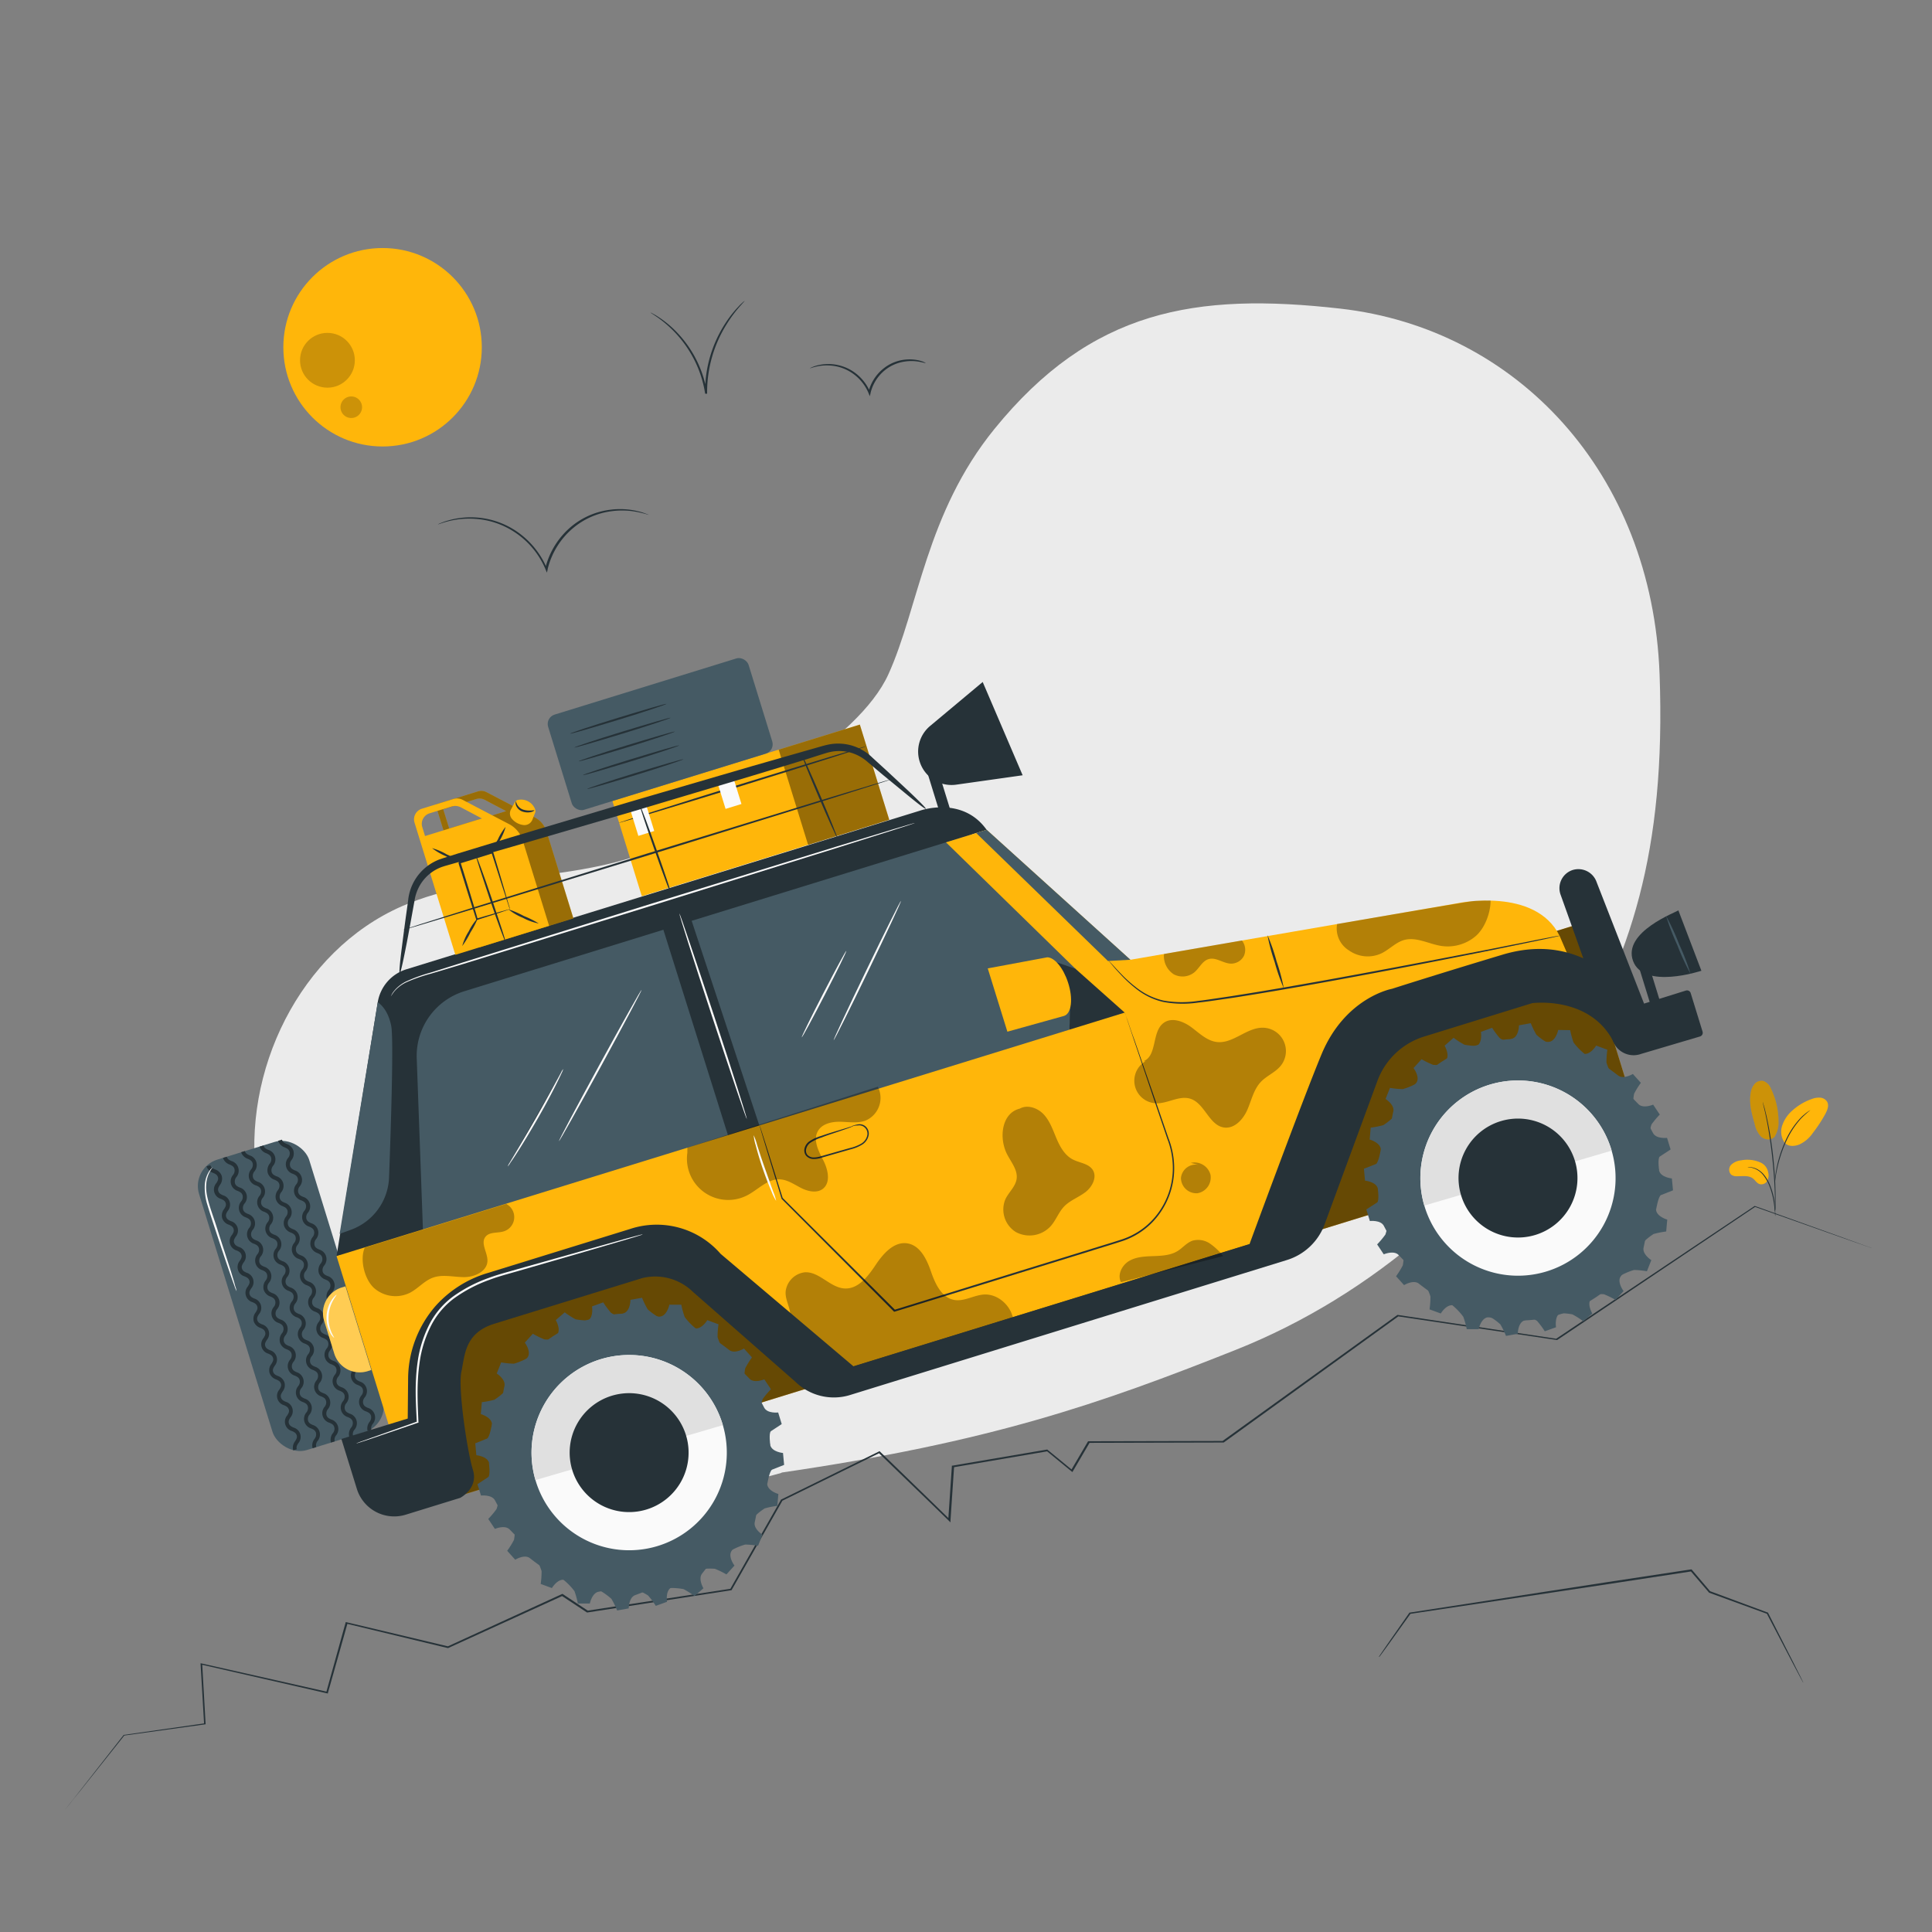 <svg xmlns="http://www.w3.org/2000/svg" viewBox="0 0 500 500"><rect x="0" y="0" width="500" height="500" fill="#808080" stroke="none"/><g id="freepik--background-simple--inject-88"><path d="M202.27,381.17c-27.71,8.1-58.34,2-84.6-10s-47.25-36.7-51.23-65.29S77.58,246.13,104,234.54c22.13-9.7,48.79-5.61,70.11-17,16.67-8.89,47.95-25.77,55.79-43s9.74-41.71,27.44-63.5c25.07-30.87,52-35.43,89.59-31.16,45.47,5.17,80.66,42.38,82.57,94.66,1.68,46.15-7.61,73.32-24.14,101.16-19.46,32.76-50.18,59.58-85.57,73.65s-63.55,23.85-117.53,31.75" style="fill:#ebebeb"></path></g><g id="freepik--Floor--inject-88"><path d="M484.61,323.06s-.68-.22-2-.68l-5.87-2.06-22.6-8h.11L403,346.79l-.06,0h-.08l-41.12-6.13.17,0-45.21,32.66-.06,0h-.08l-34.74.09.22-.12-4.36,7.43-.15.25-.23-.19-6.4-5.25.2.06-24.39,4.15.21-.24c-.29,4.41-.61,9.16-.93,13.93l0,.56-.4-.39c-1.85-1.8-3.84-3.74-5.85-5.68L227.39,376l.3,0-25.28,12.42.11-.1-13.15,23.13-.07.11-.12,0L152,417.31h-.09l-.08-.05L145.38,413h.23L116,426.51l-.07,0h-.07l-26.15-6.3.24-.14-5.07,18,0,.18-.18,0L52.14,430.8l.19-.17c.33,5.71.61,10.77.88,15.5v.13l-.12,0-21,2.9.07,0L20.82,463.4q-2,2.42-2.95,3.68c-.67.82-1,1.23-1,1.23s.32-.43,1-1.27l2.92-3.71L32,449l0,0h0l20.94-3-.12.15c-.28-4.73-.58-9.79-.91-15.5l0-.21.21.05,32.53,7.34-.22.14q2.42-8.62,5-18l.05-.19.19.05L116,426.09l-.14,0,29.58-13.55.12-.05.11.07,6.47,4.29-.17,0,37.17-5.69-.18.12,13.15-23.14,0-.07.08,0,25.27-12.42.17-.09.13.13L240,387.57l5.84,5.69-.44.17c.32-4.78.64-9.53.94-13.93v-.2l.2,0,24.4-4.15.11,0,.09.08,6.4,5.25-.38.07c1.51-2.56,3-5.11,4.36-7.43l.07-.12h.15l34.74-.08-.15.05,45.24-32.61.07-.06.09,0,41.11,6.18-.13,0,51.37-34.36.05,0,.05,0,22.56,8.1,5.85,2.12C484,322.8,484.61,323.06,484.61,323.06Z" style="fill:#263238"></path><path d="M356.82,428.84l.12-.2.39-.59,1.55-2.26,5.89-8.45,0,0h.07l51-7.87,21.8-3.31.14,0,.09.11,4.74,5.58-.1-.07,15,5.56.07,0,0,.07,6.71,13.2c.77,1.55,1.38,2.75,1.81,3.61.19.39.34.7.45.94a1.69,1.69,0,0,1,.14.33,2.3,2.3,0,0,1-.19-.3c-.12-.24-.29-.54-.5-.92l-1.89-3.56-6.87-13.13.11.09-15-5.47-.06,0,0-.05-4.76-5.56.23.08-21.8,3.33-51,7.67.1-.06-6,8.36-1.62,2.21-.42.56C356.88,428.79,356.83,428.85,356.82,428.84Z" style="fill:#263238"></path></g><g id="freepik--Car--inject-88"><rect x="100.13" y="285.79" width="323.59" height="55.87" transform="translate(-80.92 91.27) rotate(-17.17)" style="fill:#FFB60A"></rect><g style="opacity:0.6"><rect x="100.13" y="285.79" width="323.59" height="55.87" transform="translate(-80.92 91.27) rotate(-17.17)"></rect></g><rect x="60.38" y="296.05" width="29.84" height="78.65" rx="7.14" transform="translate(-95.62 37.16) rotate(-17.16)" style="fill:#455a64"></rect><path d="M75.89,375.35a2.66,2.66,0,0,1,.49-2.37c.38-.6.58-1,.4-1.55s-.55-.78-1.2-1.07a2.51,2.51,0,0,1-1.24-4.06c.37-.6.58-1,.39-1.55s-.55-.78-1.19-1.07a2.51,2.51,0,0,1-1.24-4.06c.37-.59.57-1,.39-1.55s-.55-.78-1.19-1.06a2.7,2.7,0,0,1-1.74-1.69,2.66,2.66,0,0,1,.5-2.37c.37-.6.57-1,.39-1.55s-.55-.78-1.19-1.07a2.51,2.51,0,0,1-1.24-4.06c.37-.59.57-1,.39-1.55s-.55-.78-1.19-1.06A2.7,2.7,0,0,1,65.68,342a2.66,2.66,0,0,1,.5-2.37c.37-.6.57-1,.39-1.55s-.55-.79-1.19-1.07a2.52,2.52,0,0,1-1.25-4.06c.38-.6.58-1,.4-1.55s-.56-.79-1.2-1.07a2.52,2.52,0,0,1-1.24-4.07c.37-.59.57-1,.39-1.55s-.55-.78-1.19-1.07a2.51,2.51,0,0,1-1.24-4.06c.37-.59.57-1,.39-1.55s-.55-.78-1.19-1.07a2.63,2.63,0,0,1-1.74-1.69,2.66,2.66,0,0,1,.49-2.37c.38-.6.58-1,.4-1.56s-.56-.78-1.2-1.06A2.52,2.52,0,0,1,56,306.18c.37-.6.57-1,.39-1.56s-.55-.78-1.2-1.07a2.72,2.72,0,0,1-1.74-1.69l1-.3c.18.6.55.79,1.19,1.08a2.69,2.69,0,0,1,1.75,1.69,2.72,2.72,0,0,1-.5,2.38c-.37.6-.57,1-.39,1.55s.55.79,1.19,1.07a2.52,2.52,0,0,1,1.24,4.07c-.37.59-.57,1-.39,1.55s.55.78,1.2,1.07a2.51,2.51,0,0,1,1.24,4.06c-.37.6-.58,1-.39,1.55s.55.78,1.19,1.07a2.51,2.51,0,0,1,1.24,4.06c-.37.6-.57,1-.39,1.56s.55.78,1.19,1.06A2.52,2.52,0,0,1,65,333.45c-.37.59-.57,1-.39,1.55s.55.78,1.2,1.06A2.52,2.52,0,0,1,67,340.13c-.37.59-.58,1-.4,1.55s.56.78,1.2,1.06a2.51,2.51,0,0,1,1.24,4.06c-.37.6-.57,1-.39,1.55s.55.78,1.19,1.07a2.51,2.51,0,0,1,1.24,4.06c-.37.6-.57,1-.39,1.55s.55.78,1.19,1.06a2.7,2.7,0,0,1,1.74,1.69,2.66,2.66,0,0,1-.5,2.37c-.37.6-.57,1-.39,1.55s.55.78,1.19,1.07a2.51,2.51,0,0,1,1.24,4.06c-.37.6-.57,1-.39,1.55s.55.78,1.19,1.07a2.51,2.51,0,0,1,1.24,4.06c-.37.59-.57,1-.39,1.55Z" style="fill:#263238"></path><path d="M80.91,374.8a2.74,2.74,0,0,1,.48-2.41,1.83,1.83,0,0,0,.38-1.6c-.2-.64-.65-.84-1.22-1.1a2.58,2.58,0,0,1-1.27-4.13,1.8,1.8,0,0,0,.38-1.6c-.2-.64-.65-.84-1.22-1.1a2.58,2.58,0,0,1-1.27-4.13,1.78,1.78,0,0,0,.38-1.59c-.2-.64-.65-.85-1.21-1.11a2.58,2.58,0,0,1-1.28-4.13,1.78,1.78,0,0,0,.38-1.59c-.2-.64-.65-.85-1.21-1.11a2.74,2.74,0,0,1-1.76-1.71,2.77,2.77,0,0,1,.48-2.41,1.8,1.8,0,0,0,.38-1.6c-.2-.63-.64-.84-1.21-1.1a2.59,2.59,0,0,1-1.28-4.13,1.75,1.75,0,0,0,.38-1.59c-.19-.64-.64-.85-1.21-1.11a2.74,2.74,0,0,1-1.75-1.72,2.77,2.77,0,0,1,.47-2.41,1.75,1.75,0,0,0,.38-1.59c-.19-.64-.64-.85-1.21-1.11a2.59,2.59,0,0,1-1.28-4.13A1.76,1.76,0,0,0,67,323c-.2-.64-.64-.84-1.21-1.1a2.59,2.59,0,0,1-1.28-4.13,1.77,1.77,0,0,0,.38-1.6c-.19-.64-.64-.84-1.21-1.1a2.59,2.59,0,0,1-1.28-4.13,1.77,1.77,0,0,0,.38-1.6c-.2-.64-.64-.85-1.21-1.11a2.59,2.59,0,0,1-1.28-4.13,1.8,1.8,0,0,0,.38-1.6c-.2-.65-.65-.85-1.22-1.11a2.76,2.76,0,0,1-1.75-1.73l1-.29c.19.64.64.85,1.21,1.11a2.59,2.59,0,0,1,1.28,4.13,1.82,1.82,0,0,0-.38,1.61c.2.64.65.84,1.21,1.1a2.58,2.58,0,0,1,1.28,4.13,1.8,1.8,0,0,0-.38,1.6c.2.64.65.85,1.22,1.11a2.58,2.58,0,0,1,1.27,4.13,1.78,1.78,0,0,0-.38,1.59c.2.64.65.85,1.22,1.11a2.58,2.58,0,0,1,1.27,4.13,1.8,1.8,0,0,0-.38,1.6c.2.64.65.84,1.22,1.1a2.58,2.58,0,0,1,1.27,4.13,1.83,1.83,0,0,0-.38,1.6c.2.64.65.84,1.22,1.1a2.58,2.58,0,0,1,1.27,4.13,1.78,1.78,0,0,0-.38,1.59c.2.64.65.85,1.22,1.11a2.58,2.58,0,0,1,1.27,4.13,1.78,1.78,0,0,0-.38,1.59c.2.64.65.85,1.21,1.11a2.57,2.57,0,0,1,1.28,4.12,1.8,1.8,0,0,0-.38,1.6c.2.64.64.84,1.21,1.1A2.59,2.59,0,0,1,78,359.25a1.77,1.77,0,0,0-.38,1.6c.2.63.64.84,1.21,1.1a2.59,2.59,0,0,1,1.28,4.13,1.75,1.75,0,0,0-.38,1.59c.19.64.64.85,1.21,1.11a2.58,2.58,0,0,1,1.27,4.12,1.8,1.8,0,0,0-.37,1.6Z" style="fill:#263238"></path><path d="M85.66,373.33a2.74,2.74,0,0,1,.47-2.41,1.75,1.75,0,0,0,.38-1.59c-.19-.64-.64-.85-1.21-1.11A2.58,2.58,0,0,1,84,364.09a1.77,1.77,0,0,0,.37-1.59c-.19-.64-.64-.85-1.21-1.11a2.58,2.58,0,0,1-1.27-4.12,1.83,1.83,0,0,0,.38-1.6c-.2-.64-.65-.85-1.22-1.11a2.58,2.58,0,0,1-1.27-4.12,1.83,1.83,0,0,0,.38-1.6c-.2-.64-.65-.84-1.22-1.1a2.58,2.58,0,0,1-1.27-4.13,1.78,1.78,0,0,0,.38-1.59c-.2-.64-.65-.85-1.21-1.11a2.57,2.57,0,0,1-1.28-4.12,1.8,1.8,0,0,0,.38-1.6c-.2-.64-.65-.84-1.21-1.11A2.57,2.57,0,0,1,73.48,330a1.8,1.8,0,0,0,.38-1.6c-.2-.64-.65-.85-1.21-1.1a2.58,2.58,0,0,1-1.28-4.13,1.8,1.8,0,0,0,.38-1.6c-.2-.64-.65-.85-1.21-1.11a2.58,2.58,0,0,1-1.28-4.13,1.78,1.78,0,0,0,.38-1.59c-.2-.64-.65-.85-1.21-1.11a2.58,2.58,0,0,1-1.28-4.13,1.8,1.8,0,0,0,.38-1.6c-.2-.64-.65-.84-1.22-1.1A2.59,2.59,0,0,1,65,302.62a1.83,1.83,0,0,0,.38-1.6c-.2-.64-.65-.85-1.22-1.11a2.74,2.74,0,0,1-1.75-1.72l.95-.3c.2.64.65.85,1.22,1.11a2.6,2.6,0,0,1,1.28,4.14,1.77,1.77,0,0,0-.38,1.6c.2.64.64.85,1.21,1.11A2.59,2.59,0,0,1,68,310a1.79,1.79,0,0,0-.38,1.6c.2.64.65.84,1.21,1.1a2.58,2.58,0,0,1,1.28,4.13,1.8,1.8,0,0,0-.38,1.6c.2.64.64.84,1.21,1.1a2.58,2.58,0,0,1,1.28,4.13,1.8,1.8,0,0,0-.38,1.6c.2.64.65.85,1.21,1.11a2.57,2.57,0,0,1,1.28,4.12,1.8,1.8,0,0,0-.38,1.6c.2.64.65.85,1.21,1.11a2.58,2.58,0,0,1,1.28,4.12,1.8,1.8,0,0,0-.38,1.6c.2.64.64.84,1.21,1.1a2.59,2.59,0,0,1,1.28,4.13,1.75,1.75,0,0,0-.38,1.59c.19.64.64.85,1.21,1.11A2.58,2.58,0,0,1,80.66,351a1.83,1.83,0,0,0-.38,1.6c.2.64.65.84,1.22,1.1a2.58,2.58,0,0,1,1.27,4.13,1.83,1.83,0,0,0-.38,1.6c.2.64.65.84,1.22,1.1a2.58,2.58,0,0,1,1.27,4.13,1.83,1.83,0,0,0-.38,1.6c.2.64.65.84,1.22,1.1A2.58,2.58,0,0,1,87,371.44a1.81,1.81,0,0,0-.38,1.59Z" style="fill:#263238"></path><path d="M90.4,371.86a2.72,2.72,0,0,1,.48-2.4,1.8,1.8,0,0,0,.38-1.6c-.2-.64-.65-.85-1.21-1.11a2.58,2.58,0,0,1-1.28-4.12,1.8,1.8,0,0,0,.38-1.6c-.2-.64-.64-.84-1.21-1.1a2.59,2.59,0,0,1-1.28-4.13,1.77,1.77,0,0,0,.38-1.6c-.2-.64-.64-.84-1.21-1.1A2.59,2.59,0,0,1,84.55,349a1.75,1.75,0,0,0,.38-1.59c-.19-.64-.64-.85-1.21-1.11a2.58,2.58,0,0,1-1.27-4.12,1.83,1.83,0,0,0,.38-1.6c-.2-.64-.65-.84-1.22-1.1a2.58,2.58,0,0,1-1.27-4.13,1.83,1.83,0,0,0,.38-1.6c-.2-.64-.65-.84-1.22-1.1a2.58,2.58,0,0,1-1.27-4.13,1.83,1.83,0,0,0,.38-1.6c-.2-.64-.65-.84-1.22-1.1a2.58,2.58,0,0,1-1.27-4.13,1.83,1.83,0,0,0,.38-1.6c-.2-.64-.65-.84-1.22-1.1a2.78,2.78,0,0,1-1.75-1.73,2.73,2.73,0,0,1,.48-2.4,1.83,1.83,0,0,0,.38-1.6c-.2-.64-.65-.84-1.22-1.1a2.78,2.78,0,0,1-1.75-1.73,2.72,2.72,0,0,1,.48-2.4,1.83,1.83,0,0,0,.38-1.6c-.2-.64-.65-.85-1.22-1.11a2.74,2.74,0,0,1-1.75-1.72,2.77,2.77,0,0,1,.47-2.41,1.77,1.77,0,0,0,.38-1.6c-.2-.65-.65-.85-1.21-1.12a2.73,2.73,0,0,1-1.76-1.72l1-.29c.2.64.65.84,1.21,1.11a2.58,2.58,0,0,1,1.28,4.13,1.83,1.83,0,0,0-.38,1.6c.2.64.65.85,1.22,1.11a2.58,2.58,0,0,1,1.27,4.13,1.8,1.8,0,0,0-.37,1.6c.19.64.64.85,1.21,1.11a2.58,2.58,0,0,1,1.27,4.12,1.8,1.8,0,0,0-.37,1.6c.19.64.64.85,1.21,1.11A2.58,2.58,0,0,1,77,322.18a1.77,1.77,0,0,0-.37,1.59c.19.64.64.85,1.21,1.11A2.58,2.58,0,0,1,79.08,329a1.77,1.77,0,0,0-.37,1.59c.19.64.64.85,1.21,1.11a2.58,2.58,0,0,1,1.27,4.13,1.77,1.77,0,0,0-.37,1.59c.19.64.64.85,1.21,1.11a2.58,2.58,0,0,1,1.27,4.12,1.83,1.83,0,0,0-.38,1.6c.2.64.65.84,1.22,1.1a2.58,2.58,0,0,1,1.27,4.13,1.78,1.78,0,0,0-.38,1.59c.2.64.65.85,1.21,1.11a2.58,2.58,0,0,1,1.28,4.13,1.78,1.78,0,0,0-.38,1.59c.2.64.65.85,1.21,1.11a2.57,2.57,0,0,1,1.28,4.12,1.8,1.8,0,0,0-.38,1.6c.2.64.65.85,1.21,1.11A2.57,2.57,0,0,1,91.74,370a1.8,1.8,0,0,0-.38,1.6Z" style="fill:#263238"></path><path d="M95.15,370.4a2.74,2.74,0,0,1,.48-2.41,1.83,1.83,0,0,0,.38-1.6c-.2-.64-.65-.84-1.22-1.1a2.58,2.58,0,0,1-1.27-4.13,1.78,1.78,0,0,0,.38-1.59c-.2-.64-.65-.85-1.22-1.11a2.58,2.58,0,0,1-1.27-4.13,1.78,1.78,0,0,0,.38-1.59c-.2-.64-.65-.85-1.21-1.11a2.57,2.57,0,0,1-1.28-4.12,1.8,1.8,0,0,0,.38-1.6c-.2-.64-.65-.84-1.21-1.1a2.58,2.58,0,0,1-1.28-4.13,1.75,1.75,0,0,0,.38-1.59c-.2-.64-.64-.85-1.21-1.11a2.59,2.59,0,0,1-1.28-4.13,1.75,1.75,0,0,0,.38-1.59c-.19-.64-.64-.85-1.21-1.11a2.74,2.74,0,0,1-1.75-1.72A2.78,2.78,0,0,1,83,327a1.75,1.75,0,0,0,.38-1.59c-.19-.64-.64-.85-1.21-1.11a2.74,2.74,0,0,1-1.75-1.72,2.77,2.77,0,0,1,.47-2.41,1.75,1.75,0,0,0,.38-1.59c-.19-.65-.64-.85-1.21-1.11a2.59,2.59,0,0,1-1.28-4.13,1.77,1.77,0,0,0,.38-1.6c-.19-.64-.64-.84-1.21-1.1a2.59,2.59,0,0,1-1.28-4.13,1.77,1.77,0,0,0,.38-1.6c-.2-.64-.64-.85-1.21-1.11a2.59,2.59,0,0,1-1.28-4.13,1.8,1.8,0,0,0,.38-1.6c-.2-.64-.65-.85-1.22-1.11a2.76,2.76,0,0,1-1.75-1.72l1-.3c.19.64.64.85,1.21,1.11a2.72,2.72,0,0,1,1.75,1.72,2.76,2.76,0,0,1-.47,2.42,1.8,1.8,0,0,0-.38,1.6c.2.64.65.84,1.22,1.11a2.58,2.58,0,0,1,1.27,4.13,1.78,1.78,0,0,0-.38,1.59c.2.64.65.85,1.22,1.11a2.58,2.58,0,0,1,1.27,4.13,1.78,1.78,0,0,0-.38,1.59c.2.64.65.85,1.22,1.11a2.58,2.58,0,0,1,1.27,4.13,1.83,1.83,0,0,0-.38,1.6c.2.64.65.84,1.22,1.1a2.58,2.58,0,0,1,1.27,4.13,1.83,1.83,0,0,0-.38,1.6c.2.64.65.84,1.22,1.1a2.58,2.58,0,0,1,1.27,4.13,1.8,1.8,0,0,0-.38,1.6c.2.64.65.84,1.22,1.1a2.58,2.58,0,0,1,1.27,4.13,1.78,1.78,0,0,0-.38,1.59c.2.64.65.85,1.21,1.11A2.57,2.57,0,0,1,90.16,348a1.8,1.8,0,0,0-.38,1.6c.2.64.64.84,1.21,1.1a2.59,2.59,0,0,1,1.28,4.13,1.77,1.77,0,0,0-.38,1.6c.2.64.64.84,1.21,1.1a2.59,2.59,0,0,1,1.28,4.13,1.75,1.75,0,0,0-.38,1.59c.19.64.64.85,1.21,1.11a2.58,2.58,0,0,1,1.27,4.13,1.77,1.77,0,0,0-.37,1.59Z" style="fill:#263238"></path><polygon points="295.15 263.19 103.84 322.29 105.06 257.13 248.72 212.76 295.15 263.19" style="fill:#455a64"></polygon><path d="M233.17,233.17l-17.43,36.05" style="fill:#263238"></path><path d="M215.74,269.22c-.13-.06,3.67-8.18,8.48-18.14s8.82-18,8.95-17.91-3.67,8.18-8.48,18.14S215.87,269.29,215.74,269.22Z" style="fill:#fafafa"></path><path d="M219,246.08l-11.54,22.38" style="fill:#263238"></path><path d="M207.49,268.46c-.12-.06,2.35-5.13,5.54-11.31s5.87-11.13,6-11.07-2.35,5.13-5.54,11.31S207.62,268.53,207.49,268.46Z" style="fill:#fafafa"></path><path d="M166.05,256.15q-10.71,19.61-21.41,39.21" style="fill:#263238"></path><path d="M144.64,295.36c-.13-.07,4.56-8.91,10.47-19.73s10.81-19.55,10.94-19.48-4.57,8.9-10.48,19.73S144.76,295.42,144.64,295.36Z" style="fill:#fafafa"></path><path d="M145.75,276.7a277.08,277.08,0,0,1-14.36,25.19" style="fill:#263238"></path><path d="M131.39,301.89a4.52,4.52,0,0,1,.52-1l1.59-2.67c1.34-2.25,3.19-5.37,5.17-8.84s3.72-6.66,5-9l1.49-2.73a4.55,4.55,0,0,1,.61-1,5.41,5.41,0,0,1-.43,1.07c-.3.67-.76,1.62-1.35,2.8-1.17,2.35-2.86,5.56-4.85,9s-3.88,6.58-5.31,8.78c-.71,1.11-1.3,2-1.73,2.59A5.27,5.27,0,0,1,131.39,301.89Z" style="fill:#fafafa"></path><path d="M87.1,325.07l10.66-65.68a10.72,10.72,0,0,1,7.42-8.54l133-41.08s10.92-3.85,17.17,5L244.82,218,179,238.31l18.23,55.12L189.09,296l-17.41-55.38-51.51,15.91a17.5,17.5,0,0,0-12.32,17.36l1.69,46.68Z" style="fill:#263238"></path><path d="M100.56,368.65,87.1,325.07l189.66-58.59,1.58-15.75L244.82,218l10.53-3.25,37.19,33.64,84.72-14.64s20.06-4.26,26.36,8.44l4.79,11.12-52.66,11.86-23.66,54.13L211.91,356.41l-36-33-59.78,18.46-3.67,26.58Z" style="fill:#FFB60A"></path><path d="M123.71,204.81l-11,3.4,11.41,36.95,24.27-7.5-6.93-22.43a6.29,6.29,0,0,0-3.09-3.71L125.87,205A2.84,2.84,0,0,0,123.71,204.81Zm-7.45,9.62-1.56-5,8.55-2.64a2.85,2.85,0,0,1,2.18.2l5.56,2.93Z" style="fill:#FFB60A"></path><g style="opacity:0.4"><path d="M123.71,204.81l-11,3.4,11.41,36.95,24.27-7.5-6.93-22.43a6.29,6.29,0,0,0-3.09-3.71L125.87,205A2.84,2.84,0,0,0,123.71,204.81Zm-7.45,9.62-1.56-5,8.55-2.64a2.85,2.85,0,0,1,2.18.2l5.56,2.93Z"></path></g><path d="M117.32,206.79l-8.15,2.51a2.88,2.88,0,0,0-1.89,3.6l10.56,34.2,24.27-7.5-6.82-22.06a7.22,7.22,0,0,0-3.56-4.27l-12-6.27A3.15,3.15,0,0,0,117.32,206.79ZM110,216.37l-.71-2.3a2.86,2.86,0,0,1,1.9-3.59l5.68-1.76a3.16,3.16,0,0,1,2.41.22l5.44,2.88Z" style="fill:#FFB60A"></path><path d="M132.21,209.53l1-1.86a1.28,1.28,0,0,1,1.05-.69,3.89,3.89,0,0,1,4.23,2.47,1.22,1.22,0,0,1,0,.88l-.72,1.83a2.2,2.2,0,0,1-2.28,1.36,4.63,4.63,0,0,1-2.92-1.51A2.16,2.16,0,0,1,132.21,209.53Z" style="fill:#FFB60A"></path><path d="M132,235.41a10.71,10.71,0,0,1-.41-1.13c-.26-.78-.6-1.8-1-3.06-.86-2.61-2-6.27-3.39-10.55l.31.16-8.45,2.63c0,.07.33-.62.17-.33h0v0l0,.06,0,.14.08.26.17.53c.1.35.21.69.32,1l.63,2.05,1.19,3.9c.75,2.49,1.44,4.78,2,6.78l-.25-.13,6.15-1.79,1.72-.48a5.64,5.64,0,0,1,.64-.15,2.75,2.75,0,0,1-.54.21l-1.65.57-6.2,2-.19.07-.06-.2-2.14-6.76c-.39-1.25-.79-2.55-1.21-3.89-.21-.67-.42-1.36-.64-2.05-.1-.34-.21-.69-.32-1l-.16-.53-.08-.26,0-.13,0-.07v0h0c-.15.29.21-.4.18-.33l8.45-2.59.24-.08.07.24c1.34,4.39,2.44,8.14,3.2,10.77.36,1.25.65,2.27.88,3A6.61,6.61,0,0,1,132,235.41Z" style="fill:#263238"></path><path d="M119.19,223.2a17,17,0,0,1-3.8-1.62,16.19,16.19,0,0,1-3.57-2.08,16.31,16.31,0,0,1,3.8,1.62A16.81,16.81,0,0,1,119.19,223.2Z" style="fill:#263238"></path><path d="M130.85,214a13.91,13.91,0,0,1-1.51,3.5,14.47,14.47,0,0,1-2,3.26,14.07,14.07,0,0,1,1.51-3.5A14.76,14.76,0,0,1,130.85,214Z" style="fill:#263238"></path><path d="M123.68,237.57a21,21,0,0,1-1.91,3.7,23.11,23.11,0,0,1-2.14,3.56,13.52,13.52,0,0,1,1.69-3.82A13.87,13.87,0,0,1,123.68,237.57Z" style="fill:#263238"></path><path d="M139.43,239a14.53,14.53,0,0,1-4.1-1.47,14.33,14.33,0,0,1-3.76-2.21,24.64,24.64,0,0,1,4,1.74A24.35,24.35,0,0,1,139.43,239Z" style="fill:#263238"></path><path d="M138.28,209.7c0,.05-.25.33-.84.46a4.12,4.12,0,0,1-2.31-.16,2.74,2.74,0,0,1-1.62-1.67c-.18-.61,0-1,0-1s.07.36.3.83a2.78,2.78,0,0,0,1.47,1.33,5.17,5.17,0,0,0,2.06.27C137.93,209.77,138.24,209.63,138.28,209.7Z" style="fill:#263238"></path><rect x="160.79" y="196.86" width="67.02" height="25.79" transform="translate(-53.25 66.68) rotate(-17.17)" style="fill:#FFB60A"></rect><g style="opacity:0.4"><rect x="204.83" y="190.22" width="21.98" height="25.79" transform="translate(-50.33 72.74) rotate(-17.17)"></rect></g><path d="M224.23,193.12c0,.13-14.31,4.69-32,10.17S160,213.1,160,213s14.3-4.69,32.05-10.17S224.19,193,224.23,193.12Z" style="fill:#263238"></path><rect x="164.03" y="208.64" width="4.3" height="7.23" transform="translate(-55.24 58.5) rotate(-17.17)" style="fill:#fafafa"></rect><rect x="186.61" y="201.66" width="4.3" height="7.23" transform="translate(-52.18 64.85) rotate(-17.17)" style="fill:#fafafa"></rect><rect x="143.7" y="177.11" width="54.3" height="25.79" rx="2.53" transform="translate(-48.47 58.89) rotate(-17.17)" style="fill:#455a64"></rect><path d="M172.46,182.18c0,.13-5.5,2-12.39,4.1s-12.5,3.74-12.54,3.6,5.5-2,12.39-4.1S172.42,182,172.46,182.18Z" style="fill:#263238"></path><path d="M173.57,185.75c0,.14-5.51,2-12.39,4.1s-12.51,3.74-12.55,3.61,5.51-2,12.39-4.1S173.52,185.62,173.57,185.75Z" style="fill:#263238"></path><path d="M174.67,189.33c0,.14-5.5,2-12.39,4.1s-12.5,3.74-12.54,3.6,5.5-2,12.39-4.1S174.63,189.19,174.67,189.33Z" style="fill:#263238"></path><path d="M175.78,192.91c0,.14-5.51,2-12.39,4.1s-12.51,3.74-12.55,3.6,5.51-2,12.39-4.1S175.73,192.77,175.78,192.91Z" style="fill:#263238"></path><path d="M176.88,196.49c0,.13-5.5,2-12.39,4.1s-12.5,3.74-12.54,3.6,5.5-2,12.39-4.1S176.84,196.35,176.88,196.49Z" style="fill:#263238"></path><circle cx="162.82" cy="375.94" r="35.99" transform="translate(-112.93 72.95) rotate(-18.89)" style="fill:#455a64"></circle><path d="M128.26,386l0,.09a36,36,0,0,0,69.07-20.24l0-.09Z" style="fill:#455a64"></path><path d="M138.58,383.05a25.27,25.27,0,1,0,17.13-31.36A25.27,25.27,0,0,0,138.58,383.05Z" style="fill:#fafafa"></path><path d="M155.71,351.69a25.27,25.27,0,0,0-17.13,31.36l48.49-14.22A25.28,25.28,0,0,0,155.71,351.69Z" style="fill:#e0e0e0"></path><path d="M148.05,380.27a15.39,15.39,0,1,0,10.44-19.1A15.39,15.39,0,0,0,148.05,380.27Z" style="fill:#263238"></path><path d="M126.53,378.58s.45,3.28-.18,3.69l-2.78,1.83.91,2.95s2.81-.32,3.63,1.26,1.59,3,1.59,3l3.22-5.2Z" style="fill:#455a64"></path><path d="M131.12,359.6a16.6,16.6,0,0,1-3.15,2.64,22.27,22.27,0,0,1-3.27.64l-.27,3.09s2.73.75,2.89,2.53.36,3.34.36,3.34l4.94-3.6Z" style="fill:#455a64"></path><path d="M136.79,351.3a16.77,16.77,0,0,1-3.78,1.62,22.06,22.06,0,0,1-3.31-.33l-1.15,2.87s2.39,1.52,2,3.26S130,362,130,362l5.78-2Z" style="fill:#455a64"></path><path d="M145,346.44a16.57,16.57,0,0,1-4.1.2,22.45,22.45,0,0,1-3-1.47l-2.08,2.3s1.71,2.25.76,3.76-1.74,2.88-1.74,2.88l6.13.12Z" style="fill:#455a64"></path><path d="M153.06,341.69a16.44,16.44,0,0,1-4.1-.26,22.22,22.22,0,0,1-2.81-1.79l-2.32,2s1.45,2.43.33,3.83-2,2.66-2,2.66l6.07.81Z" style="fill:#455a64"></path><path d="M161.84,341.48a16.86,16.86,0,0,1-3.72-1.74,22.74,22.74,0,0,1-2-2.69l-2.91,1.05s.46,2.8-1.08,3.68-2.88,1.74-2.88,1.74l5.35,3Z" style="fill:#455a64"></path><path d="M171,341.21a17,17,0,0,1-3.37-2.35,22.32,22.32,0,0,1-1.47-3l-3,.54s0,2.83-1.69,3.45-3.14,1.21-3.14,1.21l4.77,3.84Z" style="fill:#455a64"></path><path d="M180.07,343.81a16.44,16.44,0,0,1-2.86-2.95,21.13,21.13,0,0,1-.89-3.21l-3.09,0s-.56,2.78-2.31,3.06-3.31.6-3.31.6l4,4.67Z" style="fill:#455a64"></path><path d="M187.43,349.78a16.77,16.77,0,0,1-1.72-3.73,22,22,0,0,1,.24-3.32l-2.9-1.08s-1.45,2.44-3.21,2.12-3.32-.54-3.32-.54L178.7,349Z" style="fill:#455a64"></path><path d="M192.64,358.23a16.37,16.37,0,0,1,.22-4.1,21.24,21.24,0,0,1,1.75-2.83l-2.07-2.3s-2.41,1.48-3.82.38-2.69-2-2.69-2l-.73,6.08Z" style="fill:#455a64"></path><path d="M196.57,366.09a16.63,16.63,0,0,1,.8-4,22,22,0,0,1,2.15-2.55l-1.72-2.57s-2.61,1.12-3.84-.17-2.37-2.38-2.37-2.38L190,360.3Z" style="fill:#455a64"></path><path d="M127.32,368.5s-.58,3.53-1.28,3.8L123,373.53l.28,3.08s2.83.25,3.3,2,1,3.23,1,3.23l4.22-4.44Z" style="fill:#455a64"></path><path d="M199.35,374.06s-.45-3.27.18-3.68l2.78-1.83-.92-3s-2.81.33-3.62-1.26-1.59-3-1.59-3L193,366.58Z" style="fill:#455a64"></path><path d="M194.76,393a16.28,16.28,0,0,1,3.15-2.63,21,21,0,0,1,3.26-.65l.27-3.08s-2.73-.76-2.88-2.54-.36-3.34-.36-3.34l-4.95,3.61Z" style="fill:#455a64"></path><path d="M189.09,401.34a16.28,16.28,0,0,1,3.77-1.61,22.36,22.36,0,0,1,3.32.32l1.15-2.87s-2.4-1.51-2-3.26.62-3.3.62-3.3l-5.78,2Z" style="fill:#455a64"></path><path d="M180.91,406.2A16.3,16.3,0,0,1,185,406a21.46,21.46,0,0,1,3,1.46l2.08-2.29s-1.72-2.26-.77-3.76,1.74-2.88,1.74-2.88l-6.12-.12Z" style="fill:#455a64"></path><path d="M172.82,411a16.58,16.58,0,0,1,4.1.27,22,22,0,0,1,2.81,1.78l2.32-2s-1.45-2.43-.34-3.82,2-2.67,2-2.67l-6.07-.81Z" style="fill:#455a64"></path><path d="M164,411.16a16.36,16.36,0,0,1,3.72,1.75,21.2,21.2,0,0,1,2,2.69l2.91-1.06s-.47-2.79,1.08-3.68,2.88-1.73,2.88-1.73l-5.36-3Z" style="fill:#455a64"></path><path d="M154.87,411.43a16.48,16.48,0,0,1,3.37,2.36,21.75,21.75,0,0,1,1.47,3l3-.54s0-2.83,1.69-3.44,3.14-1.22,3.14-1.22l-4.77-3.84Z" style="fill:#455a64"></path><path d="M145.8,408.83a16.76,16.76,0,0,1,2.87,2.95,22.07,22.07,0,0,1,.88,3.21l3.1,0s.55-2.77,2.31-3.06,3.31-.6,3.31-.6l-4-4.67Z" style="fill:#455a64"></path><path d="M138.45,402.86a16.33,16.33,0,0,1,1.71,3.74,22.36,22.36,0,0,1-.23,3.32l2.9,1.07s1.45-2.44,3.2-2.12,3.32.54,3.32.54l-2.18-5.73Z" style="fill:#455a64"></path><path d="M133.23,394.41a16.83,16.83,0,0,1-.21,4.11,22.17,22.17,0,0,1-1.76,2.83l2.08,2.3s2.41-1.49,3.81-.39,2.69,2,2.69,2l.74-6.08Z" style="fill:#455a64"></path><path d="M129.3,386.55a16.54,16.54,0,0,1-.8,4,22.12,22.12,0,0,1-2.14,2.55l1.72,2.58s2.6-1.12,3.83.16,2.38,2.39,2.38,2.39l1.59-5.91Z" style="fill:#455a64"></path><path d="M198.56,384.14s.57-3.53,1.27-3.8l3.1-1.23-.29-3.08s-2.82-.25-3.29-2-1-3.22-1-3.22l-4.21,4.43Z" style="fill:#455a64"></path><circle cx="392.86" cy="304.88" r="35.99" transform="translate(-77.54 143.59) rotate(-18.89)" style="fill:#455a64"></circle><path d="M358.3,314.92s0,.06,0,.09a36,36,0,1,0,69.07-20.25.32.32,0,0,0,0-.09Z" style="fill:#455a64"></path><path d="M368.61,312a25.26,25.26,0,1,0,17.14-31.35A25.27,25.27,0,0,0,368.61,312Z" style="fill:#fafafa"></path><path d="M385.75,280.64A25.27,25.27,0,0,0,368.61,312l48.49-14.21A25.26,25.26,0,0,0,385.75,280.64Z" style="fill:#e0e0e0"></path><path d="M378.09,309.21a15.39,15.39,0,1,0,10.44-19.1A15.38,15.38,0,0,0,378.09,309.21Z" style="fill:#263238"></path><path d="M356.57,307.52s.45,3.28-.18,3.69L353.6,313l.92,3s2.81-.33,3.62,1.26,1.6,3,1.6,3L363,315Z" style="fill:#455a64"></path><path d="M361.16,288.54a16.23,16.23,0,0,1-3.15,2.64,21.29,21.29,0,0,1-3.27.65l-.27,3.08s2.73.76,2.89,2.53.35,3.35.35,3.35l5-3.61Z" style="fill:#455a64"></path><path d="M366.83,280.25a16.41,16.41,0,0,1-3.78,1.61,22.36,22.36,0,0,1-3.32-.32l-1.15,2.87s2.4,1.51,2,3.26S360,291,360,291l5.78-2Z" style="fill:#455a64"></path><path d="M375,275.39a16.74,16.74,0,0,1-4.1.19,21.14,21.14,0,0,1-3-1.46l-2.08,2.29s1.72,2.26.77,3.76-1.74,2.88-1.74,2.88l6.12.12Z" style="fill:#455a64"></path><path d="M383.1,270.64a16.58,16.58,0,0,1-4.1-.27,21.13,21.13,0,0,1-2.81-1.79l-2.33,2.05s1.45,2.43.34,3.82-2.05,2.67-2.05,2.67l6.07.8Z" style="fill:#455a64"></path><path d="M391.88,270.43a16.56,16.56,0,0,1-3.72-1.75,21.2,21.2,0,0,1-2-2.69l-2.9,1.06s.46,2.79-1.08,3.68-2.89,1.73-2.89,1.73l5.36,3Z" style="fill:#455a64"></path><path d="M401,270.16a16.48,16.48,0,0,1-3.37-2.36,21.74,21.74,0,0,1-1.47-3l-3.05.55s0,2.83-1.69,3.44-3.14,1.22-3.14,1.22l4.77,3.83Z" style="fill:#455a64"></path><path d="M410.11,272.76a16.76,16.76,0,0,1-2.87-2.95,22.42,22.42,0,0,1-.88-3.21l-3.1-.05s-.55,2.78-2.31,3.07-3.31.6-3.31.6l4,4.67Z" style="fill:#455a64"></path><path d="M417.47,278.73a16.68,16.68,0,0,1-1.72-3.74,22.07,22.07,0,0,1,.24-3.32l-2.91-1.07s-1.45,2.43-3.2,2.12-3.32-.54-3.32-.54l2.18,5.72Z" style="fill:#455a64"></path><path d="M422.68,287.18a16.46,16.46,0,0,1,.22-4.11,21.24,21.24,0,0,1,1.75-2.83l-2.07-2.3s-2.42,1.48-3.82.39-2.69-2-2.69-2l-.74,6.08Z" style="fill:#455a64"></path><path d="M426.61,295a16.63,16.63,0,0,1,.8-4,23,23,0,0,1,2.14-2.55l-1.72-2.57s-2.6,1.12-3.83-.16-2.37-2.39-2.37-2.39l-1.6,5.91Z" style="fill:#455a64"></path><path d="M357.36,297.44s-.58,3.54-1.28,3.81l-3.1,1.22.29,3.08s2.82.26,3.3,2,.95,3.23.95,3.23l4.22-4.44Z" style="fill:#455a64"></path><path d="M429.38,303s-.45-3.28.18-3.69l2.79-1.83-.92-3s-2.81.33-3.63-1.25-1.59-3-1.59-3L423,295.52Z" style="fill:#455a64"></path><path d="M424.79,322a16.6,16.6,0,0,1,3.15-2.64,22.59,22.59,0,0,1,3.27-.65l.27-3.08s-2.73-.76-2.89-2.53-.35-3.34-.35-3.34l-4.95,3.6Z" style="fill:#455a64"></path><path d="M419.12,330.29a16.77,16.77,0,0,1,3.78-1.62,22.07,22.07,0,0,1,3.32.33l1.14-2.88s-2.39-1.51-2-3.25.63-3.31.63-3.31l-5.78,2Z" style="fill:#455a64"></path><path d="M411,335.15a16.61,16.61,0,0,1,4.1-.2,22.93,22.93,0,0,1,3,1.46l2.08-2.29s-1.72-2.25-.77-3.76,1.74-2.88,1.74-2.88l-6.12-.12Z" style="fill:#455a64"></path><path d="M402.85,339.89a16.58,16.58,0,0,1,4.1.27,22.22,22.22,0,0,1,2.81,1.79l2.33-2s-1.46-2.44-.34-3.83,2.05-2.66,2.05-2.66l-6.07-.81Z" style="fill:#455a64"></path><path d="M394.07,340.11a16.4,16.4,0,0,1,3.72,1.74,21.63,21.63,0,0,1,2,2.69l2.91-1.05s-.46-2.8,1.08-3.69,2.89-1.73,2.89-1.73l-5.36-3Z" style="fill:#455a64"></path><path d="M384.91,340.38a16.32,16.32,0,0,1,3.37,2.35,22.32,22.32,0,0,1,1.47,3l3.05-.54s0-2.84,1.69-3.45,3.14-1.21,3.14-1.21l-4.77-3.84Z" style="fill:#455a64"></path><path d="M375.84,337.78a16.44,16.44,0,0,1,2.86,3,21.13,21.13,0,0,1,.89,3.21l3.09,0s.56-2.78,2.32-3.07,3.31-.6,3.31-.6l-4-4.67Z" style="fill:#455a64"></path><path d="M368.48,331.81a16.55,16.55,0,0,1,1.72,3.73,22.07,22.07,0,0,1-.24,3.32l2.91,1.07s1.44-2.43,3.2-2.11,3.32.53,3.32.53l-2.18-5.72Z" style="fill:#455a64"></path><path d="M363.27,323.36a16.37,16.37,0,0,1-.22,4.1,21.24,21.24,0,0,1-1.75,2.83l2.07,2.3s2.42-1.48,3.82-.39,2.69,2,2.69,2l.74-6.07Z" style="fill:#455a64"></path><path d="M359.34,315.5a16.63,16.63,0,0,1-.8,4,22.12,22.12,0,0,1-2.14,2.55l1.72,2.57s2.6-1.12,3.83.17,2.37,2.38,2.37,2.38l1.6-5.91Z" style="fill:#455a64"></path><path d="M428.59,313.09s.58-3.53,1.28-3.81l3.1-1.22-.29-3.08s-2.82-.25-3.3-2-.95-3.23-.95-3.23l-4.22,4.44Z" style="fill:#455a64"></path><path d="M91.9,333.58h1a0,0,0,0,1,0,0v22.66a0,0,0,0,1,0,0h-1A6.91,6.91,0,0,1,85,349.33v-8.85A6.91,6.91,0,0,1,91.9,333.58Z" transform="translate(-97.83 41.62) rotate(-17.17)" style="fill:#FFB60A"></path><g style="opacity:0.3"><path d="M91.9,333.58h1a0,0,0,0,1,0,0v22.66a0,0,0,0,1,0,0h-1A6.91,6.91,0,0,1,85,349.33v-8.85A6.91,6.91,0,0,1,91.9,333.58Z" transform="translate(-97.83 41.62) rotate(-17.17)" style="fill:#fff"></path></g><path d="M97.76,259.39s2.57,1.42,3.49,6.12c.65,3.26-.06,25.73-.56,39.18a15,15,0,0,1-9.87,13.57l-2.93,1.06Z" style="fill:#455a64"></path><path d="M239.61,209.33c-.12.13-2-1.29-5.28-4l-6-4.93-3.69-3.11a11.35,11.35,0,0,0-4.35-2.47,10.91,10.91,0,0,0-5.4-.21c-.88.19-1.92.55-2.95.86l-3.13,1-13.61,4.14L164,209.94l-31.3,9.14L119.05,223l-3.16.9-.77.22-.69.22a10.91,10.91,0,0,0-5.37,4.15,11.38,11.38,0,0,0-1.79,4.66c-.31,1.68-.59,3.26-.86,4.74-.56,3-1,5.5-1.43,7.59-.82,4.16-1.36,6.45-1.54,6.42s0-2.37.54-6.58c.27-2.11.6-4.68,1-7.66q.32-2.24.66-4.77a12.66,12.66,0,0,1,6.54-9.76,13.47,13.47,0,0,1,1.54-.71l.82-.28.77-.24,3.14-1,13.6-4.14,31.24-9.33,31.29-9.14,13.67-3.91,3.16-.9c1-.28,2-.6,3.15-.82a12.63,12.63,0,0,1,6.35.43,12.85,12.85,0,0,1,4.88,3l3.56,3.25L235,204.6C238.08,207.52,239.72,209.19,239.61,209.33Z" style="fill:#263238"></path><path d="M230.83,201.62l-.32.13-.95.32-3.67,1.18-13.53,4.27-44.71,13.87-44.76,13.73-13.58,4.11-3.7,1.09-1,.27-.34.08a1.33,1.33,0,0,1,.32-.13l1-.32,3.67-1.19,13.53-4.26,44.72-13.88,44.75-13.73,13.58-4.1,3.7-1.09,1-.27Z" style="fill:#263238"></path><path d="M130.83,243.79c-.14,0-2-4.92-4.07-11.09s-3.71-11.21-3.58-11.26,2,4.92,4.07,11.09S131,243.74,130.83,243.79Z" style="fill:#263238"></path><path d="M173.81,231.77c-.13,0-2.07-5.11-4.32-11.52s-4-11.65-3.84-11.69,2.07,5.11,4.33,11.52S174,231.73,173.81,231.77Z" style="fill:#263238"></path><path d="M216.65,216.76c-.13.06-2.28-4.69-4.81-10.59s-4.46-10.75-4.33-10.81,2.29,4.69,4.81,10.6S216.78,216.7,216.65,216.76Z" style="fill:#263238"></path><path d="M407.06,225.14a4.94,4.94,0,0,0-3.19,6.38c3.29,9.14,10.22,28.78,13.54,37.83a5.72,5.72,0,0,0,7.34,3.39l15.17-4.49a1,1,0,0,0,.69-1.3l-3.05-9.9a1,1,0,0,0-1.3-.68l-10.78,3.36-12.27-31.42a5,5,0,0,0-6.15-3.17Z" style="fill:#263238"></path><path d="M434.36,235.6c-.45.43-14.49,5.58-11.73,13.09s17.69,2.54,17.69,2.54Z" style="fill:#263238"></path><polygon points="252.63 215.58 286.74 248.71 292.55 248.38 255.35 214.74 252.63 215.58" style="fill:#455a64"></polygon><polygon points="276.76 266.48 291.07 262.06 278.34 250.73 273.55 249.07 270.81 255.76 276.98 259.8 276.76 266.48" style="fill:#263238"></polygon><path d="M260.71,267l14.69-4.09c1.91-.62,2.37-4.5,1-8.66h0c-1.21-3.73-3.49-6.48-5.36-6.5l-15.41,2.87Z" style="fill:#FFB60A"></path><path d="M291.07,262.06s.07.16.18.46.28.77.49,1.35c.43,1.21,1,3,1.83,5.2l6.65,19.16,2.19,6.36a21.14,21.14,0,0,1,1.46,7.16,20.09,20.09,0,0,1-5.78,14.72,19.47,19.47,0,0,1-7.39,4.64c-2.83.94-5.72,1.79-8.66,2.72l-18.22,5.63-32.3,10-.14,0-.1-.1-29-29.1,0,0v0c-1.81-6-3.25-10.69-4.23-13.94-.48-1.61-.85-2.84-1.1-3.71l-.28-1c-.06-.22-.08-.33-.08-.33a1.72,1.72,0,0,1,.13.31c.07.24.18.55.31.95l1.18,3.68,4.37,13.9,0-.07,29.12,29-.24-.06,32.28-10,18.23-5.62c2.93-.92,5.85-1.77,8.64-2.7a18.94,18.94,0,0,0,7.22-4.51,19.7,19.7,0,0,0,5.69-14.37,21.07,21.07,0,0,0-1.41-7.05l-2.16-6.36c-2.73-8.1-4.95-14.66-6.49-19.22-.75-2.25-1.33-4-1.74-5.23-.19-.58-.33-1-.44-1.36S291.07,262.06,291.07,262.06Z" style="fill:#263238"></path><path d="M403.62,242.18a1.31,1.31,0,0,1-.31.09l-.9.21-3.47.75-12.81,2.65c-10.83,2.18-25.79,5.14-42.38,8.15-8.29,1.5-16.2,2.87-23.42,4-1.8.29-3.57.53-5.28.78s-3.38.49-5,.66a27.2,27.2,0,0,1-9.05-.18,17.58,17.58,0,0,1-6.73-3.21,33.35,33.35,0,0,1-4.17-3.8c-1.06-1.13-1.84-2-2.37-2.66l-.59-.71c-.13-.16-.19-.25-.18-.26s.08.07.22.22l.63.68c.55.6,1.36,1.49,2.43,2.59a34.66,34.66,0,0,0,4.2,3.71,17.55,17.55,0,0,0,6.64,3.09,27.37,27.37,0,0,0,8.93.1c1.6-.18,3.26-.43,5-.69s3.47-.5,5.27-.8c7.21-1.13,15.12-2.51,23.41-4,16.58-3,31.56-5.9,42.4-8L398.9,243l3.49-.66.91-.16A1.29,1.29,0,0,1,403.62,242.18Z" style="fill:#263238"></path><path d="M332.25,255.8a53,53,0,0,1-2.37-6.82,51.72,51.72,0,0,1-1.87-7,49,49,0,0,1,2.37,6.82A50,50,0,0,1,332.25,255.8Z" style="fill:#263238"></path><path d="M220.46,291.46a1.87,1.87,0,0,1,.37-.17A6.19,6.19,0,0,1,222,291a2.3,2.3,0,0,1,1.83.38,2.46,2.46,0,0,1,1,2.27,3.67,3.67,0,0,1-1.63,2.53,10.69,10.69,0,0,1-3.18,1.3l-7.46,2.15a6.39,6.39,0,0,1-2.09.32,2.58,2.58,0,0,1-1.9-.91,2.26,2.26,0,0,1-.31-2,3.19,3.19,0,0,1,1.1-1.59,10.57,10.57,0,0,1,3.12-1.46c1-.35,1.95-.65,2.81-.92l4.09-1.24a11.88,11.88,0,0,1,1.51-.44,1.53,1.53,0,0,1-.37.18c-.24.11-.61.26-1.08.43-1,.36-2.34.82-4.05,1.39-.85.28-1.79.6-2.78,1a11.18,11.18,0,0,0-3,1.43,2.71,2.71,0,0,0-.93,1.39,1.77,1.77,0,0,0,.23,1.61,2.13,2.13,0,0,0,1.57.73,6.05,6.05,0,0,0,1.93-.3l7.47-2.12a10.81,10.81,0,0,0,3.08-1.2,3.36,3.36,0,0,0,1.52-2.25,2.18,2.18,0,0,0-.83-2,2.1,2.1,0,0,0-1.64-.41C221,291.29,220.47,291.51,220.46,291.46Z" style="fill:#263238"></path><rect x="425.41" y="246.07" width="2.6" height="16" transform="translate(-55.98 137.25) rotate(-17.16)" style="fill:#263238"></rect><path d="M437.5,252a64.08,64.08,0,0,1-3.4-7.37,65.07,65.07,0,0,1-2.92-7.57,60.29,60.29,0,0,1,3.4,7.37A61.66,61.66,0,0,1,437.5,252Z" style="fill:#455a64"></path><g style="opacity:0.3"><path d="M262.16,343.83c1-4.44-3.21-9.24-7.75-8.79-2.54.25-5,1.84-7.47,1.38-3.28-.59-4.92-4.2-6-7.34s-2.79-6.74-6.07-7.29c-3.46-.58-6.28,2.62-8.23,5.54s-4.45,6.25-7.95,6.13c-3.8-.13-6.62-4.42-10.41-4.19a5.66,5.66,0,0,0-4.83,4.26c-.59,2.21.89,4.33,1.1,6.62.17,1.82,16.86,16,16.86,16Z"></path></g><path d="M88.35,372.4l4,12.91A10.12,10.12,0,0,0,105,392l14.09-4.35s4.78-2.45,3.31-7.21-3.92-21.14-3-25.4.8-10.06,8.52-12.45l38.33-11.83a14,14,0,0,1,13.11,3.6l26.49,23.24a14.23,14.23,0,0,0,13.94,3.49l113.27-35a15.15,15.15,0,0,0,9.75-9.24l13.66-37.11a18.83,18.83,0,0,1,12.12-11.49l27.95-8.64s15.07-2,21.11,10.17L424,261s-11.33-21.1-35.19-13.92c-17.62,5.3-28.56,8.82-28.56,8.82s-12.11,2.17-18.26,17c-5.14,12.4-18.61,49.06-18.61,49.06L220.87,353.6,186.5,324.5A21.9,21.9,0,0,0,163,318.08L126.1,329.49a29.31,29.31,0,0,0-13.38,8.5,28.89,28.89,0,0,0-7.1,18.66l-.1,10.47Z" style="fill:#263238"></path><g style="opacity:0.3"><path d="M264.05,286.88c-4.53,1-5.52,6.8-3.76,11.1,1,2.4,3.17,4.55,2.81,7.12-.29,2-2,3.4-2.88,5.2a6.86,6.86,0,0,0,2.75,8.59,7.44,7.44,0,0,0,9-1.62c1.32-1.51,2-3.52,3.39-5,1.54-1.62,3.76-2.38,5.54-3.74s3.1-3.91,1.89-5.78c-1.08-1.65-3.41-1.78-5.16-2.69-2.09-1.08-3.31-3.3-4.23-5.47s-1.69-4.48-3.3-6.2-4.37-2.65-6.35-1.37"></path></g><g style="opacity:0.3"><path d="M296.44,274.66a5.84,5.84,0,0,0,2.75,10.87c3,.12,6-2.1,8.9-1.17,3.72,1.2,4.83,6.9,8.7,7.44,2.67.37,4.91-2.07,6-4.54s1.64-5.27,3.49-7.24c1.53-1.63,3.78-2.47,5.18-4.21a6.05,6.05,0,0,0-4.62-9.84c-4.22-.06-7.74,4.2-11.93,3.7-2.57-.31-4.54-2.31-6.61-3.84s-5.06-2.64-7.14-1.11c-3.14,2.28-1.62,8.5-5.22,9.91"></path></g><g style="opacity:0.3"><path d="M310.29,301.49a3.84,3.84,0,0,0-4.66,3.37,4,4,0,0,0,4.26,3.95,4.13,4.13,0,0,0,3.38-4.8,4.28,4.28,0,0,0-5.08-3.06"></path></g><g style="opacity:0.3"><path d="M290.11,331.83c-1-1.91.24-4.39,2.1-5.49s4.14-1.18,6.3-1.26,4.44-.18,6.28-1.33c1.31-.82,2.33-2.13,3.8-2.65a5.4,5.4,0,0,1,4.53.73,15.77,15.77,0,0,1,3.43,3.25"></path></g><g style="opacity:0.3"><path d="M385.76,233.07c0,3.16-1.47,7.14-3.86,9.2a11.18,11.18,0,0,1-8.83,2.55c-3.27-.49-6.49-2.43-9.68-1.55-2.17.61-3.79,2.43-5.82,3.43a8.4,8.4,0,0,1-8.46-.73,6.67,6.67,0,0,1-3.07-6.83s33.66-5.8,35.29-5.95C382.58,233.08,385.76,233.07,385.76,233.07Z"></path></g><g style="opacity:0.3"><path d="M321.4,243.39a3.86,3.86,0,0,1,.52,4,3.74,3.74,0,0,1-3.4,2c-2-.08-3.81-1.72-5.71-1.18-1.63.46-2.39,2.29-3.68,3.4a4.86,4.86,0,0,1-5.36.54,5.62,5.62,0,0,1-2.53-5.26Z"></path></g><g style="opacity:0.3"><path d="M227.18,281.24a6.37,6.37,0,0,1-3.24,8.79c-2.06.73-4.32.32-6.5.28s-4.67.5-5.76,2.4c-1.33,2.32.14,5.16,1.37,7.54s2,5.72-.05,7.38c-1.57,1.25-3.9.72-5.69-.19s-3.53-2.16-5.54-2.23c-3.16-.11-5.56,2.66-8.36,4.12a10.68,10.68,0,0,1-15.52-11l0-1.33Z"></path></g><g style="opacity:0.3"><path d="M94.4,322.89c-1.33,3.07-.09,8.13,2.36,10.41a8.38,8.38,0,0,0,9.34,1.26c2.1-1.09,3.69-3.08,5.91-3.89,2.54-.94,5.35-.16,8.06-.15s5.94-1.43,6.08-4.13c.1-2.18-1.85-4.58-.52-6.3,1.05-1.36,3.19-.9,4.82-1.44a3.85,3.85,0,0,0,.56-7.07Z"></path></g><path d="M238.11,197.39h0a8.63,8.63,0,0,0,9.36,5.68l17.19-2.43L254.32,176.5l-13.61,11.38A8.63,8.63,0,0,0,238.11,197.39Z" style="fill:#263238"></path><rect x="241.77" y="198.22" width="2.83" height="14.37" transform="translate(-49.79 80.92) rotate(-17.16)" style="fill:#263238"></rect><path d="M61.23,334.16a7.5,7.5,0,0,1-.51-1.23c-.32-.9-.72-2-1.21-3.41-1-2.88-2.34-6.88-3.79-11.3-.72-2.22-1.43-4.32-2-6.26A14.79,14.79,0,0,1,53,306.6a7.57,7.57,0,0,1,1.13-3.47,4.27,4.27,0,0,1,.62-.78c.16-.16.25-.24.27-.22s-.31.36-.72,1.1a7.89,7.89,0,0,0-.93,3.4c-.26,3,1.48,7,2.86,11.42s2.75,8.44,3.65,11.36c.42,1.38.78,2.54,1,3.46A5.92,5.92,0,0,1,61.23,334.16Z" style="fill:#fafafa"></path><path d="M86.47,346.22a3.5,3.5,0,0,1-1.08-1.43,8.28,8.28,0,0,1-.87-4.25,8.39,8.39,0,0,1,1.34-4.13c.63-.93,1.2-1.35,1.24-1.31s-.4.56-.93,1.5a9.4,9.4,0,0,0-1.13,4,9.3,9.3,0,0,0,.68,4.06C86.13,345.62,86.54,346.17,86.47,346.22Z" style="fill:#fafafa"></path><path d="M166.32,319.48a.72.72,0,0,1-.25.1l-.75.24-2.89.88-10.67,3.13-15.83,4.58-4.58,1.31c-1.56.44-3.14.92-4.71,1.51a36.74,36.74,0,0,0-9.16,4.81,20.35,20.35,0,0,0-6.14,7.49,29.85,29.85,0,0,0-2.7,8.75c-.89,5.84-.52,11.23-.35,15.78v.15l-.14,0L96.5,372.18l-3.18,1.05-.83.26-.29.07s.08-.05.27-.13l.81-.31L96.43,372,108,367.89l-.13.19c-.22-4.55-.63-10,.25-15.87a30.29,30.29,0,0,1,2.72-8.9,20.81,20.81,0,0,1,6.29-7.69,37.1,37.1,0,0,1,9.29-4.87c1.59-.59,3.19-1.07,4.75-1.51l4.59-1.3,15.86-4.47,10.71-3,2.92-.78.76-.19Z" style="fill:#fafafa"></path><path d="M200.87,310.79a12.38,12.38,0,0,1-1.17-2.37c-.65-1.49-1.48-3.59-2.29-5.94s-1.43-4.52-1.84-6.1a12,12,0,0,1-.52-2.59,14.45,14.45,0,0,1,.88,2.49c.49,1.54,1.17,3.68,2,6s1.57,4.45,2.13,6A14.47,14.47,0,0,1,200.87,310.79Z" style="fill:#fafafa"></path><path d="M175.81,236.36c.14,0,4.15,11.85,9,26.56s8.61,26.67,8.48,26.72-4.16-11.85-9-26.56S175.67,236.41,175.81,236.36Z" style="fill:#fafafa"></path><path d="M236.73,213l-.35.14-1,.34-4,1.29-14.65,4.63-48.41,15.09-48.46,15L111.47,252a43.12,43.12,0,0,0-6.22,2.17,9.3,9.3,0,0,0-3.27,2.48,13.67,13.67,0,0,0-.81,1.2,4.87,4.87,0,0,1,.72-1.27,9.39,9.39,0,0,1,3.27-2.6,41.73,41.73,0,0,1,6.23-2.26l8.35-2.63L168.16,234l48.45-14.95,14.7-4.48,4-1.19,1.05-.3A1.72,1.72,0,0,1,236.73,213Z" style="fill:#fafafa"></path></g><g id="freepik--Plant--inject-88"><path d="M459.39,294c-1,1.38-2.84.92-3.71.08a7,7,0,0,1-1.57-3.22c-.76-2.65-1.53-5.44-1-8.14a4.48,4.48,0,0,1,1-2.21,2.37,2.37,0,0,1,2.24-.75,3.47,3.47,0,0,1,2,2.06,19.36,19.36,0,0,1,1.92,8.32,6.84,6.84,0,0,1-.91,3.86" style="fill:#FFB60A"></path><g style="opacity:0.2"><path d="M459.39,294c-1,1.38-2.84.92-3.71.08a7,7,0,0,1-1.57-3.22c-.76-2.65-1.53-5.44-1-8.14a4.48,4.48,0,0,1,1-2.21,2.37,2.37,0,0,1,2.24-.75,3.47,3.47,0,0,1,2,2.06,19.36,19.36,0,0,1,1.92,8.32,6.84,6.84,0,0,1-.91,3.86"></path></g><path d="M455.77,300.93a8.36,8.36,0,0,0-5.18-.63,4.37,4.37,0,0,0-2.56,1.14,1.84,1.84,0,0,0,0,2.56,2.47,2.47,0,0,0,1.61.41c1.37,0,2.89-.26,4,.56.63.47,1,1.26,1.79,1.49a1.77,1.77,0,0,0,1.94-.87,3,3,0,0,0,.22-2.22A3.4,3.4,0,0,0,455.77,300.93Z" style="fill:#FFB60A"></path><path d="M462,295.93a5,5,0,0,1-.78-4.61,9,9,0,0,1,2.73-4,14.83,14.83,0,0,1,4.89-2.88,5.21,5.21,0,0,1,2.2-.37,2.31,2.31,0,0,1,1.85,1.11c.51,1,0,2.17-.52,3.15a36.67,36.67,0,0,1-3.21,4.88,8.59,8.59,0,0,1-3.53,3c-1.47.56-3,.49-3.77-.52" style="fill:#FFB60A"></path><path d="M459.45,314.72a2.69,2.69,0,0,1-.09-.62c0-.46-.1-1-.16-1.71a24.66,24.66,0,0,0-.39-2.5,19.41,19.41,0,0,0-.91-3,10.87,10.87,0,0,0-1.51-2.67,5.3,5.3,0,0,0-3.51-2.09,2.69,2.69,0,0,1-.62-.09,2.78,2.78,0,0,1,.63,0,4.9,4.9,0,0,1,1.68.44,5.67,5.67,0,0,1,2,1.6,10.42,10.42,0,0,1,1.56,2.73,17.51,17.51,0,0,1,.91,3,21.79,21.79,0,0,1,.33,2.53c.05.73.07,1.32.08,1.72A2.78,2.78,0,0,1,459.45,314.72Z" style="fill:#263238"></path><path d="M459.33,313.41a1.29,1.29,0,0,1,0-.29v-.83c0-.72,0-1.76,0-3.05-.06-2.57-.28-6.13-.71-10s-1-7.43-1.53-9.95c-.12-.63-.24-1.2-.36-1.7s-.21-.92-.3-1.27-.14-.6-.19-.81a1.2,1.2,0,0,1-.05-.29,1.33,1.33,0,0,1,.1.28l.24.79c.11.35.22.77.34,1.27s.27,1.06.4,1.7a94.86,94.86,0,0,1,1.61,9.95c.42,3.91.62,7.48.63,10.06,0,1.29,0,2.33,0,3.05,0,.34,0,.61-.05.83A1.36,1.36,0,0,1,459.33,313.41Z" style="fill:#263238"></path><path d="M459.32,306.54a4.85,4.85,0,0,1,0-.87,22.85,22.85,0,0,1,.27-2.35,30.79,30.79,0,0,1,.76-3.42,31.41,31.41,0,0,1,1.43-4A21.53,21.53,0,0,1,466,289.3a9.89,9.89,0,0,1,1-.91c.16-.13.29-.26.43-.36l.38-.27a4.85,4.85,0,0,1,.73-.46,25.34,25.34,0,0,0-2.39,2.13A22.63,22.63,0,0,0,462,296a33.25,33.25,0,0,0-1.44,4c-.37,1.26-.62,2.42-.81,3.39s-.28,1.78-.35,2.33A8.12,8.12,0,0,1,459.32,306.54Z" style="fill:#263238"></path></g><g id="freepik--Birds--inject-88"><path d="M167.93,133.27s-.9-.31-2.57-.68a20.32,20.32,0,0,0-7.16-.28,19.3,19.3,0,0,0-9.66,4.17,20,20,0,0,0-6.81,10.82l0,.12-.2.77-.3-.73A21.47,21.47,0,0,0,133,137.6a20.88,20.88,0,0,0-10-3.32,22.31,22.31,0,0,0-7.12.65c-1.64.44-2.51.82-2.53.77a2.76,2.76,0,0,1,.62-.3,15.1,15.1,0,0,1,1.86-.66,21.23,21.23,0,0,1,7.19-.83,21,21,0,0,1,10.2,3.29,21.85,21.85,0,0,1,8.39,10.06l-.5,0,0-.12a20.38,20.38,0,0,1,7-11.08,19.45,19.45,0,0,1,9.91-4.15,19.71,19.71,0,0,1,7.26.44,14.92,14.92,0,0,1,1.89.6A3.2,3.2,0,0,1,167.93,133.27Z" style="fill:#263238"></path><path d="M239.56,94s-.5-.14-1.42-.33a11.24,11.24,0,0,0-3.92-.11A10.58,10.58,0,0,0,229,95.81a10.86,10.86,0,0,0-3.7,5.89l0,.07-.2.77-.29-.73a11.78,11.78,0,0,0-4.44-5.37,11.41,11.41,0,0,0-5.43-1.84,12.29,12.29,0,0,0-3.9.32c-.9.22-1.39.42-1.4.38s.1-.08.33-.19a8.67,8.67,0,0,1,1-.39A11.66,11.66,0,0,1,220.58,96a12.05,12.05,0,0,1,4.66,5.58l-.5,0,0-.07a11.26,11.26,0,0,1,3.91-6.14,10.64,10.64,0,0,1,5.5-2.29,10.84,10.84,0,0,1,4,.28,7.88,7.88,0,0,1,1,.35C239.45,93.88,239.57,93.94,239.56,94Z" style="fill:#263238"></path><path d="M192.73,77.87s-.49.56-1.38,1.56A33.78,33.78,0,0,0,188,84a33.08,33.08,0,0,0-5,17.67v.22l-.51,0a29.07,29.07,0,0,0-3.23-9.56,30.09,30.09,0,0,0-9.18-10.26c-1.09-.75-1.72-1.13-1.7-1.17a1.58,1.58,0,0,1,.48.23,14.57,14.57,0,0,1,1.33.77,26.74,26.74,0,0,1,4.41,3.52,29.38,29.38,0,0,1,5.08,6.68,29.06,29.06,0,0,1,3.32,9.72l-.52,0v-.22a32.44,32.44,0,0,1,5.2-17.87,29.34,29.34,0,0,1,3.52-4.48c.45-.5.86-.84,1.11-1.08A2.4,2.4,0,0,1,192.73,77.87Z" style="fill:#263238"></path></g><g id="freepik--Moon--inject-88"><circle cx="99.01" cy="89.87" r="25.68" style="fill:#FFB60A"></circle><circle cx="84.74" cy="93.24" r="7.09" style="opacity:0.2"></circle><path d="M93.7,105.38a2.79,2.79,0,1,1-2.78-2.78A2.79,2.79,0,0,1,93.7,105.38Z" style="opacity:0.2"></path></g></svg>